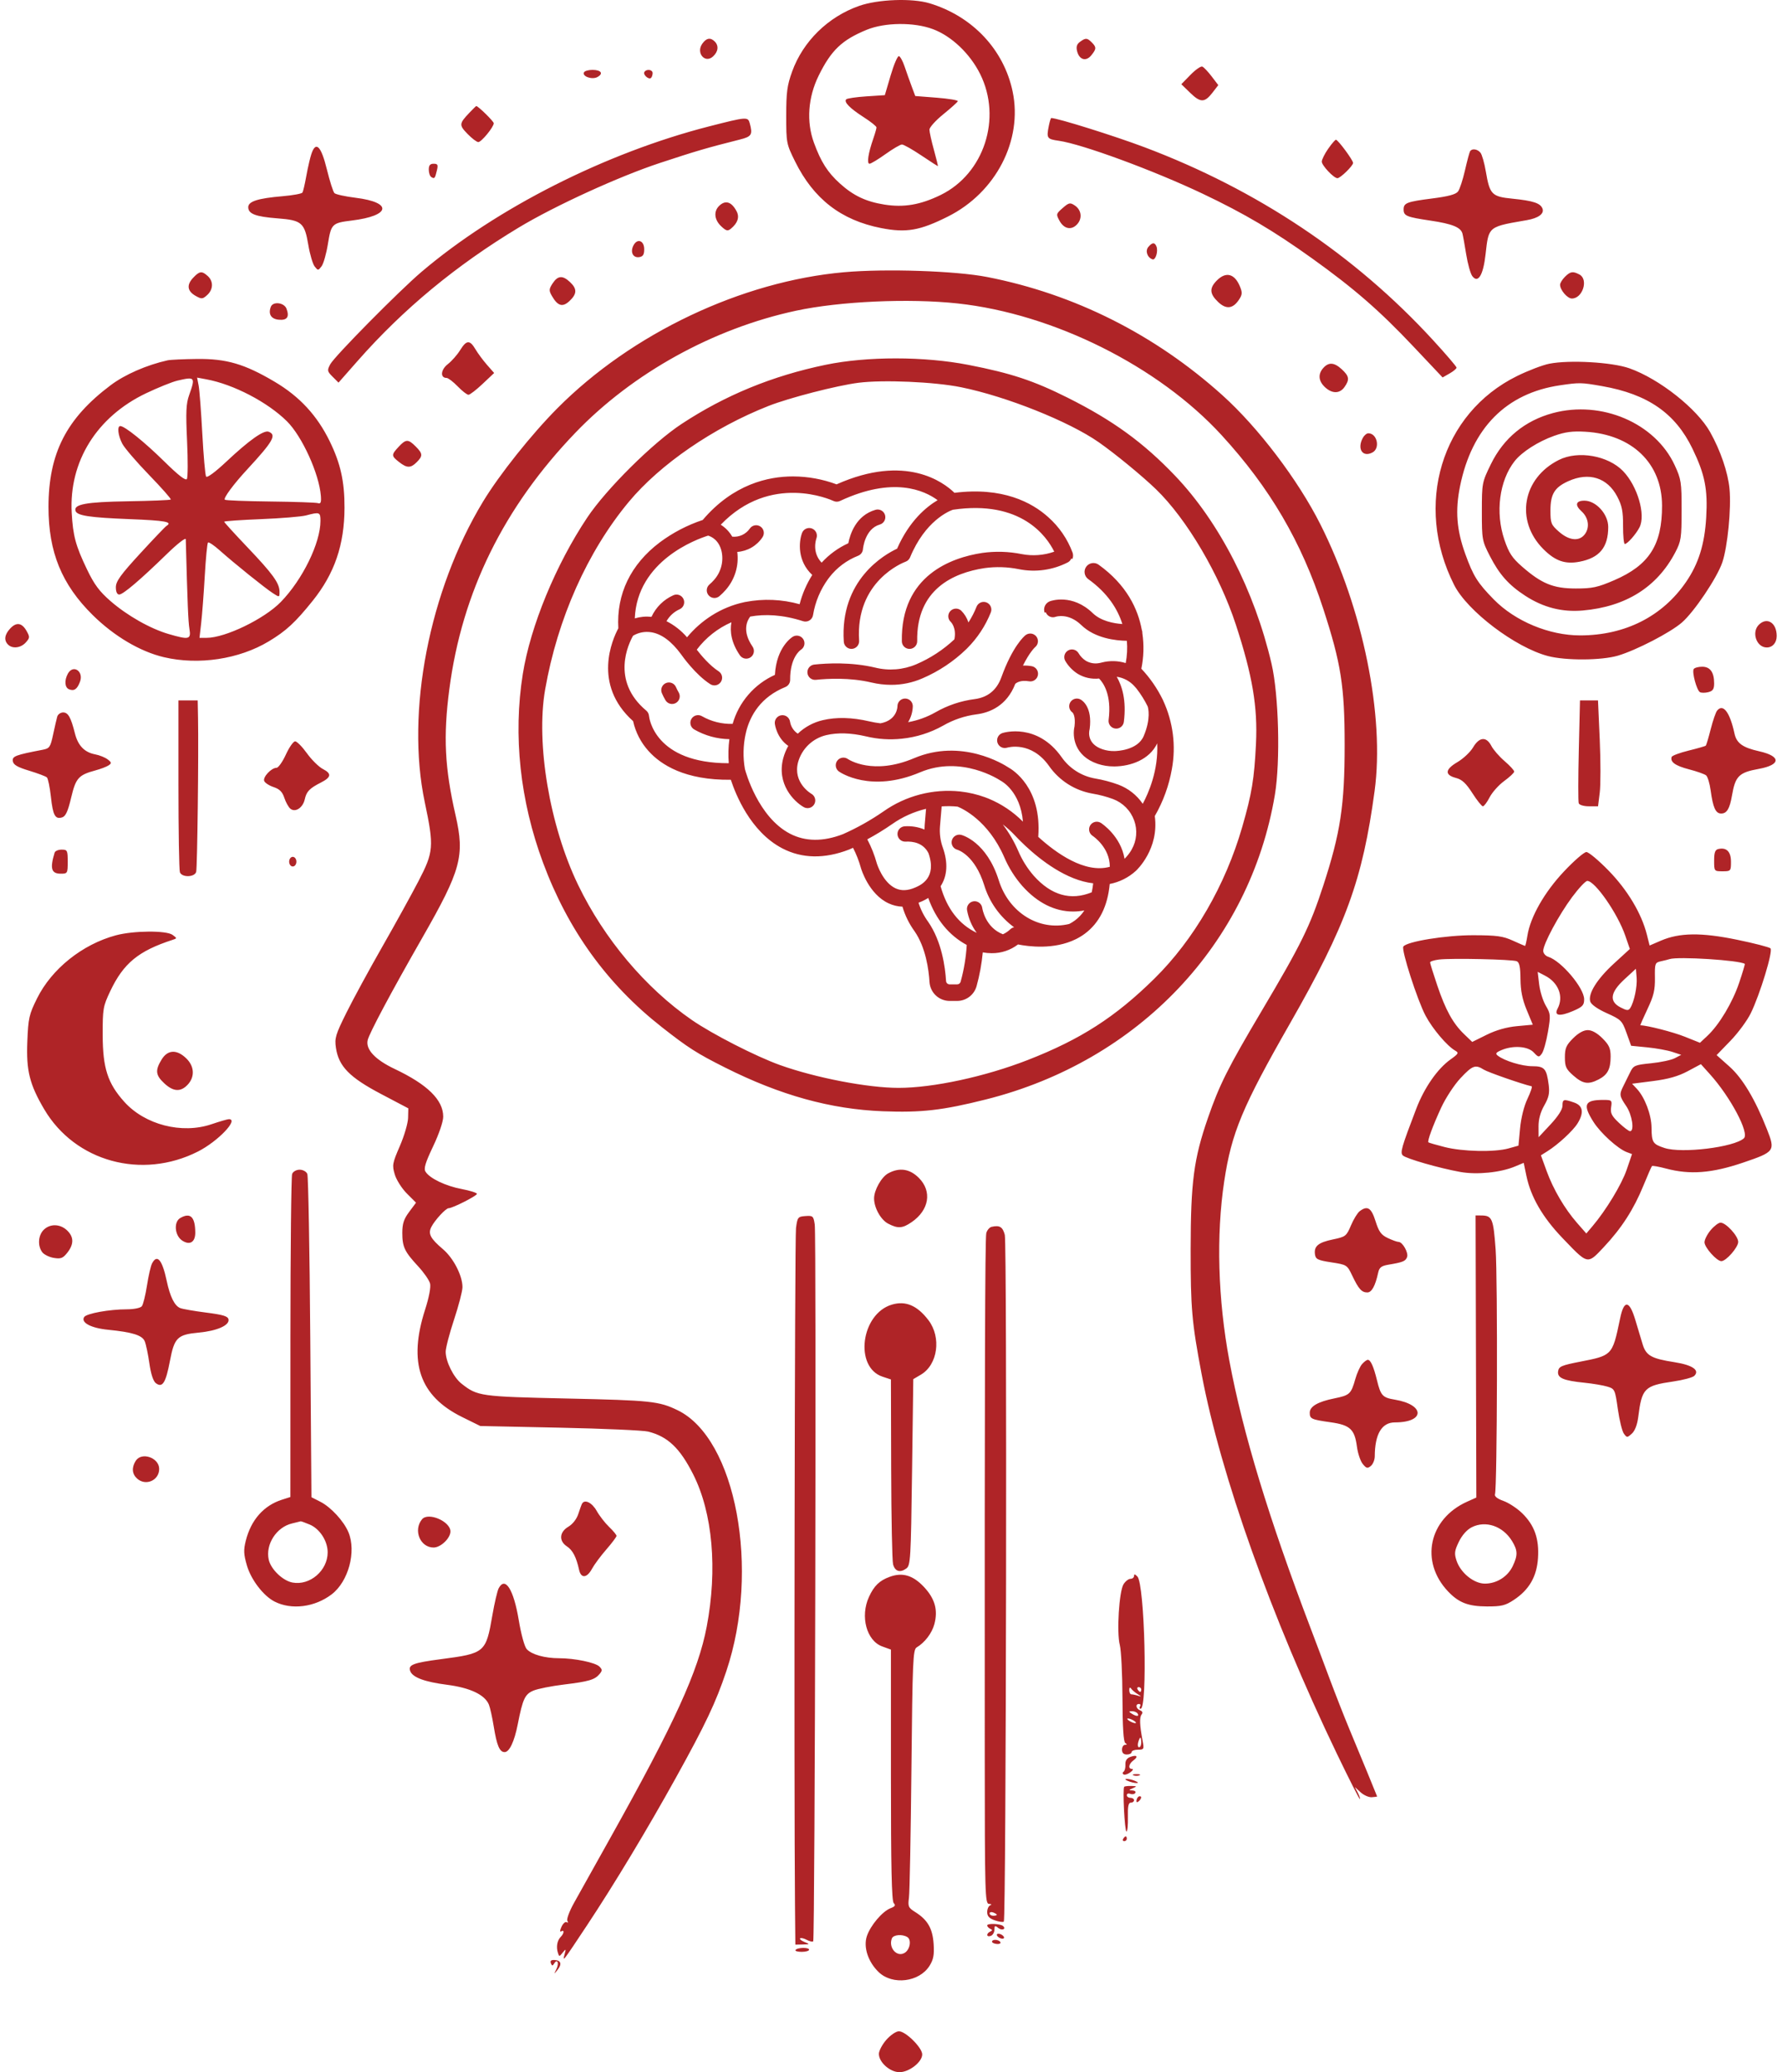 <svg width="240" height="279" viewBox="0 0 240 279" fill="none" xmlns="http://www.w3.org/2000/svg">
<path fill-rule="evenodd" clip-rule="evenodd" d="M106.683 9.637C108.151 5.569 111.51 2.275 115.697 0.798C118.248 -0.102 122.836 -0.271 125.206 0.447C130.987 2.198 135.206 6.688 136.386 12.345C137.752 18.894 134.128 25.904 127.705 29.136C123.889 31.055 122.055 31.374 118.661 30.706C113.272 29.644 109.575 26.782 107.083 21.743C105.914 19.381 105.888 19.245 105.888 15.584C105.888 12.425 106.012 11.496 106.683 9.637ZM110.263 10.175C111.941 6.768 113.392 5.382 116.713 4.017C119.168 3.008 123.089 2.967 125.65 3.925C128.155 4.862 130.64 7.223 132.005 9.963C134.972 15.919 132.535 23.393 126.695 26.248C123.968 27.581 121.73 27.963 119.101 27.543C116.62 27.147 114.941 26.351 113.121 24.708C111.461 23.209 110.563 21.799 109.617 19.204C108.587 16.381 108.821 13.101 110.263 10.175ZM96.021 7.61C94.942 8.586 93.712 7.128 94.576 5.896C95.125 5.112 95.683 5.01 96.26 5.587C96.831 6.157 96.735 6.964 96.021 7.61ZM145.063 6.894C144.914 6.3 145.023 5.948 145.452 5.634C146.214 5.077 146.414 5.086 147.036 5.707C147.683 6.354 147.675 6.586 146.975 7.45C146.268 8.323 145.355 8.057 145.063 6.894ZM119.169 12.813L119.96 10.131C120.395 8.657 120.896 7.498 121.074 7.557C121.251 7.616 121.59 8.24 121.827 8.943C122.064 9.645 122.485 10.83 122.762 11.575L123.268 12.929L126.18 13.156C127.782 13.282 129.05 13.495 128.998 13.63C128.947 13.765 128.066 14.555 127.041 15.387C126.015 16.218 125.177 17.149 125.177 17.455C125.177 17.761 125.449 18.992 125.782 20.191C126.114 21.39 126.352 22.371 126.311 22.371C126.293 22.371 126.089 22.246 125.766 22.038C125.349 21.77 124.733 21.365 124.06 20.913C122.863 20.111 121.7 19.455 121.476 19.455C121.252 19.455 120.253 20.038 119.257 20.751C118.261 21.464 117.293 22.047 117.105 22.047C116.719 22.047 116.93 20.639 117.609 18.685C117.755 18.263 117.886 17.842 117.965 17.544C118.015 17.354 118.045 17.215 118.045 17.156C118.045 17.006 117.279 16.392 116.343 15.792C114.454 14.582 113.617 13.728 113.972 13.372C114.101 13.243 115.323 13.064 116.688 12.975L119.169 12.813ZM159.099 11.339L160.333 10.076C161.011 9.382 161.73 8.882 161.93 8.966C162.131 9.049 162.696 9.645 163.187 10.289L164.079 11.461L163.309 12.461C162.243 13.843 161.688 13.851 160.299 12.503L159.099 11.339ZM80.449 10.378C79.711 10.772 78.331 10.262 78.667 9.718C78.772 9.549 79.278 9.41 79.792 9.41C80.968 9.41 81.312 9.916 80.449 10.378ZM87.683 10.488C87.39 10.781 86.563 10.055 86.784 9.698C87.06 9.251 87.896 9.36 87.896 9.842C87.896 9.972 87.868 10.117 87.823 10.241C87.785 10.345 87.736 10.434 87.683 10.488ZM62.962 18.025C61.808 16.836 61.826 16.645 63.229 15.171C63.691 14.686 64.1 14.285 64.139 14.28C64.37 14.25 66.5 16.338 66.5 16.594C66.5 17.102 64.835 19.131 64.418 19.131C64.207 19.131 63.551 18.633 62.962 18.025ZM56.775 36.599C66.882 28.012 81.597 20.572 95.514 17.013C100.606 15.711 100.737 15.701 100.983 16.62C101.389 18.134 101.233 18.388 99.648 18.787C95.179 19.915 93.781 20.325 88.869 21.944C83.358 23.762 74.71 27.717 69.871 30.633C61.433 35.719 54.337 41.589 48.184 48.573L45.591 51.517L44.8 50.728C44.065 49.994 44.042 49.875 44.476 49.049C45.027 47.999 53.748 39.171 56.775 36.599ZM142.601 18.954C140.99 18.723 140.921 18.618 141.264 16.904C141.376 16.346 141.519 15.891 141.583 15.891C142.407 15.891 150.065 18.288 154.13 19.819C169.32 25.541 182.457 34.315 192.977 45.769C194.734 47.681 196.171 49.36 196.17 49.499C196.169 49.638 195.745 49.992 195.228 50.286L194.289 50.82L190.347 46.645C185.783 41.811 182.386 38.857 176.721 34.796C171.526 31.073 167.611 28.759 161.979 26.084C155.366 22.943 145.746 19.403 142.601 18.954ZM178.018 21.761C178.018 21.492 178.402 20.718 178.872 20.04C179.144 19.648 179.417 19.299 179.62 19.075C179.769 18.911 179.88 18.815 179.926 18.817C180.212 18.831 182.232 21.564 182.232 21.938C182.232 22.324 180.521 23.992 180.125 23.992C179.636 23.992 178.018 22.279 178.018 21.761ZM41.652 21.79C41.746 21.392 41.837 21.046 41.911 20.814C42.513 18.908 43.235 19.593 44.026 22.817C44.413 24.398 44.87 25.831 45.041 26.002C45.212 26.173 46.498 26.455 47.898 26.629C52.922 27.252 52.614 29.054 47.374 29.693C44.723 30.017 44.599 30.139 44.161 32.85C43.948 34.174 43.562 35.529 43.304 35.861C42.85 36.448 42.821 36.448 42.374 35.871C42.12 35.543 41.739 34.252 41.528 33.001C41.017 29.973 40.647 29.652 37.374 29.4C34.416 29.172 33.434 28.797 33.434 27.893C33.434 27.116 34.73 26.702 38.051 26.419C39.432 26.301 40.639 26.08 40.734 25.927C40.828 25.774 41.056 24.802 41.239 23.767C41.35 23.139 41.505 22.403 41.652 21.79ZM197.306 22.922C197.593 21.663 197.901 20.514 197.991 20.368C198.245 19.959 198.97 20.055 199.384 20.553C199.589 20.801 199.915 21.931 200.107 23.065C200.638 26.196 200.907 26.473 203.694 26.751C206.484 27.03 207.46 27.351 207.741 28.084C208.005 28.773 207.195 29.372 205.637 29.641L205.32 29.696C202.613 30.162 201.423 30.367 200.832 31.073C200.369 31.625 200.273 32.485 200.102 34.019L200.076 34.247C199.76 37.068 199.058 38.211 198.283 37.167C198.041 36.84 197.674 35.527 197.469 34.251C197.264 32.975 197.036 31.711 196.962 31.444C196.729 30.6 195.585 30.138 192.643 29.702C189.423 29.223 189.04 29.064 189.04 28.204C189.04 27.324 189.464 27.16 192.891 26.722C195.1 26.439 196.084 26.171 196.377 25.77C196.602 25.462 197.02 24.181 197.306 22.922ZM58.093 23.843C57.903 23.726 57.748 23.274 57.748 22.838C57.748 22.261 57.924 22.047 58.402 22.047C58.952 22.047 59.023 22.19 58.843 22.939C58.578 24.043 58.523 24.108 58.093 23.843ZM97.126 30.463C96.211 29.604 96.091 28.484 96.834 27.741C97.68 26.895 98.519 27.145 99.205 28.447C99.62 29.234 99.361 30.025 98.44 30.789C98.006 31.15 97.803 31.099 97.126 30.463ZM142.693 29.724C142.215 28.85 142.233 28.782 143.123 28.008C143.959 27.281 144.12 27.246 144.744 27.659C145.65 28.256 145.799 29.392 145.077 30.189C144.309 31.037 143.303 30.841 142.693 29.724ZM86.073 34.621C85.234 34.74 84.847 33.914 85.326 33.021C85.845 32.051 86.761 32.391 86.761 33.555C86.761 34.294 86.599 34.545 86.073 34.621ZM155.226 34.921C154.521 34.686 154.212 33.786 154.654 33.254C155.181 32.62 155.527 32.601 155.755 33.195C156.003 33.843 155.632 35.056 155.226 34.921ZM75.067 54.969C85.082 44.892 99.88 37.873 113.689 36.651C119.308 36.154 128.727 36.47 132.957 37.297C144.718 39.596 155.549 45.039 164.636 53.217C169.464 57.562 174.805 64.597 177.821 70.582C183.572 81.997 186.501 96.394 185.13 106.514C183.514 118.453 181.273 124.609 173.762 137.753C167.32 149.023 165.868 152.5 164.882 159.021C163.78 166.309 164.025 174.922 165.569 183.203C167.38 192.91 170.865 204.382 176.509 219.217C176.863 220.149 177.401 221.572 177.946 223.021C178.339 224.066 178.736 225.125 179.071 226.022C179.87 228.16 181.072 231.222 181.742 232.826C183.227 236.384 185.474 241.839 185.474 241.887C185.474 241.907 185.148 241.948 184.75 241.978C184.352 242.008 183.676 241.71 183.247 241.317L182.468 240.603L182.863 241.36C183.08 241.776 183.208 242.166 183.148 242.226C183.088 242.286 181.694 239.54 180.05 236.123C171.243 217.813 164.416 198.657 161.834 185.011C160.513 178.03 160.35 176.173 160.358 168.183C160.367 159.147 160.776 156.039 162.68 150.535C164.227 146.059 165.369 143.786 169.926 136.105C175.25 127.13 176.422 124.746 178.213 119.255C180.538 112.125 181.097 108.448 181.097 100.3C181.096 92.401 180.616 89.342 178.224 81.992C175.275 72.934 171.043 65.703 164.531 58.597C156.022 49.314 141.896 42.262 128.998 40.859C122.437 40.146 113.114 40.565 107.189 41.839C96.051 44.235 85.237 50.213 77.515 58.242C67.85 68.291 62.229 79.712 60.518 92.782C59.682 99.161 59.891 103.368 61.36 109.792C62.608 115.249 62.091 117.147 56.876 126.26C52.692 133.569 49.729 139.123 49.517 140.049C49.231 141.299 50.527 142.68 53.153 143.925C57.581 146.023 59.693 148.098 59.693 150.351C59.693 151.013 59.126 152.678 58.331 154.349C57.278 156.565 57.046 157.335 57.309 157.756C57.871 158.659 60.007 159.683 62.181 160.093C63.309 160.306 64.231 160.599 64.231 160.744C64.231 161.01 60.947 162.675 60.422 162.675C60.046 162.675 58.572 164.268 58.1 165.186C57.623 166.112 57.949 166.739 59.663 168.198C61.073 169.397 62.286 171.758 62.286 173.301C62.286 173.823 61.776 175.791 61.151 177.674C60.527 179.558 60.02 181.511 60.024 182.013C60.034 183.342 61.09 185.458 62.164 186.302C64.311 187.991 64.656 188.039 76.388 188.298C87.695 188.547 88.749 188.659 91.262 189.874C99.122 193.678 102.416 211.32 97.821 225.012C96.401 229.244 95.036 232.127 91.03 239.354C87.16 246.336 82.733 253.684 79.054 259.234C75.766 264.195 75.742 264.226 76.04 263.123C76.244 262.369 76.226 262.354 75.785 262.902C75.327 263.472 75.305 263.472 75.131 262.902C74.889 262.113 75.045 261.257 75.516 260.786C75.985 260.317 76.029 259.766 75.575 260.046C75.383 260.164 75.403 259.908 75.622 259.427C75.828 258.976 76.143 258.697 76.323 258.809C76.512 258.925 76.55 258.848 76.413 258.627C76.282 258.416 76.68 257.339 77.298 256.228C77.915 255.119 80.133 251.15 82.226 247.407C90.895 231.907 94.036 225.025 95.18 219.018C96.651 211.291 95.978 203.696 93.362 198.515C91.575 194.976 89.941 193.42 87.309 192.753C86.651 192.586 81.291 192.348 75.398 192.224L64.684 191.999L62.227 190.786C56.504 187.958 54.957 183.463 57.252 176.328C57.78 174.684 58.044 173.302 57.922 172.816C57.812 172.376 57.091 171.336 56.321 170.504C54.482 168.519 54.182 167.887 54.182 165.994C54.182 164.758 54.385 164.138 55.106 163.171L56.031 161.931L54.801 160.701C54.124 160.025 53.39 158.871 53.17 158.136C52.796 156.889 52.841 156.636 53.849 154.31C54.443 152.941 54.942 151.237 54.96 150.524L54.992 149.228L51.297 147.283C47.073 145.061 45.616 143.57 45.244 141.088C45.047 139.777 45.185 139.316 46.668 136.331C47.571 134.514 49.726 130.548 51.458 127.518C53.189 124.488 55.386 120.511 56.339 118.68C58.416 114.688 58.472 114.006 57.203 107.986C54.641 95.82 57.8 79.53 65.046 67.553C67.245 63.919 71.566 58.492 75.067 54.969ZM26.363 39.847C25.224 39.208 25.101 38.372 26.005 37.41C26.873 36.487 27.186 36.448 27.979 37.165C28.763 37.875 28.73 38.977 27.901 39.727C27.289 40.281 27.155 40.291 26.363 39.847ZM210.111 38.338C210.111 38.111 210.403 37.633 210.76 37.277C211.495 36.541 211.835 36.488 212.726 36.964C213.964 37.627 213.149 40.193 211.7 40.193C211.093 40.193 210.111 39.048 210.111 38.338ZM164.048 40.65C162.897 39.548 162.858 38.79 163.901 37.748C165.113 36.536 166.279 36.843 166.99 38.559C167.333 39.386 167.316 39.665 166.881 40.328C166.055 41.589 165.137 41.693 164.048 40.65ZM74.314 39.818C73.915 39.117 73.93 38.915 74.432 38.149C75.124 37.093 75.776 37.046 76.772 37.981C77.74 38.89 77.72 39.57 76.697 40.531C75.764 41.407 75.105 41.21 74.314 39.818ZM37.529 43.046C36.503 42.946 36.102 42.283 36.476 41.308C36.769 40.544 38.277 40.731 38.589 41.57C39.004 42.686 38.666 43.156 37.529 43.046ZM60.304 49.036C60.834 48.622 61.581 47.775 61.965 47.154C62.825 45.764 63.272 45.736 64.035 47.026C64.36 47.577 65.06 48.521 65.589 49.124L66.552 50.22L64.998 51.687C64.144 52.494 63.285 53.154 63.091 53.154C62.897 53.154 62.243 52.644 61.638 52.02C61.033 51.396 60.363 50.886 60.15 50.886C59.258 50.886 59.349 49.783 60.304 49.036ZM14.903 51.866C16.823 50.424 19.751 49.145 22.574 48.514C22.931 48.434 24.704 48.352 26.514 48.331C30.499 48.286 32.944 49.002 37.002 51.407C40.361 53.397 42.715 55.946 44.413 59.43C45.871 62.422 46.404 64.823 46.396 68.362C46.384 73.364 45.056 77.235 42.085 80.927C39.746 83.832 38.53 84.953 36.19 86.359C32.196 88.758 26.745 89.581 22.088 88.488C18.878 87.734 15.374 85.662 12.483 82.81C8.304 78.686 6.523 74.322 6.532 68.228C6.543 61.029 8.941 56.342 14.903 51.866ZM91.786 57.086C97.678 53.208 104.014 50.607 111.196 49.117C116.758 47.964 124.472 47.968 130.414 49.126C136.178 50.249 139.206 51.251 143.817 53.56C149.893 56.603 154.007 59.594 158.282 64.077C164.218 70.302 168.964 79.554 171.249 89.356C172.225 93.539 172.455 102.5 171.703 106.997C168.35 127.041 153.345 142.863 132.789 148.029C126.941 149.498 124.098 149.824 118.895 149.622C111.877 149.348 105.083 147.465 97.653 143.735C93.855 141.828 92.668 141.07 89.115 138.278C81.757 132.497 76.522 125.253 73.146 116.179C70.037 107.822 69.091 99.017 70.412 90.741C71.438 84.313 74.85 76.034 79.09 69.684C81.656 65.841 87.904 59.642 91.786 57.086ZM204.318 50.63C205.81 49.895 207.761 49.15 208.653 48.973C211.368 48.435 217.097 48.76 219.44 49.586C223.462 51.003 228.563 55.03 230.323 58.178C231.723 60.682 232.718 63.596 232.931 65.817C233.182 68.437 232.674 73.622 231.961 75.721C231.254 77.8 228.162 82.398 226.511 83.824C224.937 85.183 220.377 87.543 217.91 88.275C215.704 88.93 210.863 88.959 208.478 88.331C204.082 87.175 197.623 82.281 195.843 78.758C190.402 67.987 194.119 55.649 204.318 50.63ZM178.444 52.126C177.561 51.296 177.484 50.359 178.23 49.534C178.959 48.729 179.704 48.789 180.726 49.736C181.714 50.652 181.782 51.107 181.079 52.109C180.439 53.023 179.406 53.029 178.444 52.126ZM19.679 52.947C21.296 52.178 23.193 51.413 23.894 51.249C26.276 50.691 26.337 50.766 25.474 53.194C25.062 54.355 25.011 55.472 25.194 59.352C25.316 61.959 25.306 64.271 25.171 64.49C25.003 64.76 24.034 64.01 22.129 62.136C19.462 59.512 16.796 57.366 16.204 57.366C15.752 57.366 15.891 58.621 16.464 59.732C16.759 60.302 18.382 62.196 20.072 63.94C21.762 65.684 23.079 67.177 22.998 67.257C22.918 67.338 20.309 67.444 17.202 67.494C11.587 67.584 9.878 67.9 10.176 68.792C10.388 69.43 12.057 69.683 17.468 69.897C22.291 70.087 23.291 70.27 22.425 70.805C22.255 70.91 20.65 72.591 18.859 74.541C16.232 77.401 15.604 78.274 15.604 79.066C15.604 79.689 15.769 80.048 16.056 80.048C16.576 80.048 18.894 78.075 22.493 74.571C23.875 73.225 25.011 72.34 25.018 72.603C25.255 81.391 25.348 83.655 25.512 84.665C25.748 86.105 25.479 86.173 22.714 85.368C20.241 84.648 17.133 82.886 14.881 80.928C13.381 79.624 12.689 78.691 11.713 76.657C10.188 73.477 9.832 72.158 9.659 69.056C9.274 62.149 13.029 56.114 19.679 52.947ZM27.249 58.402C27.089 55.426 26.866 52.508 26.753 51.917L26.546 50.841L27.802 51.074C31.449 51.749 36.041 54.142 38.644 56.722C40.689 58.749 42.981 63.786 43.213 66.763C43.281 67.638 43.192 67.862 42.825 67.743C42.563 67.659 39.673 67.56 36.402 67.523C33.131 67.487 30.375 67.378 30.278 67.281C30.066 67.069 31.452 65.193 33.297 63.199C36.791 59.42 37.285 58.552 36.181 58.128C35.525 57.877 33.563 59.264 30.485 62.156C28.978 63.571 27.887 64.374 27.756 64.163C27.637 63.97 27.408 61.377 27.249 58.402ZM103.505 54.657C106.285 53.562 112.707 51.907 115.613 51.537C118.946 51.112 125.844 51.411 129.426 52.136C135.523 53.37 143.971 56.743 147.98 59.544C150.188 61.086 153.824 64.072 155.688 65.872C159.827 69.871 164.244 77.364 166.454 84.133C168.686 90.972 169.395 95.175 169.155 100.138C168.927 104.862 168.594 106.873 167.298 111.361C165.036 119.196 160.791 126.521 155.482 131.753C150.228 136.931 145.548 139.94 138.43 142.716C132.676 144.961 125.664 146.473 121.016 146.473C116.889 146.473 109.864 145.123 105.064 143.406C101.828 142.249 95.932 139.236 93.175 137.331C86.93 133.016 81.377 126.424 77.866 119.158C74.028 111.215 72.15 100.091 73.421 92.831C75.09 83.295 79.114 74.273 84.686 67.573C88.897 62.51 96.078 57.581 103.505 54.657ZM196.639 65.465C198.228 57.625 202.867 52.941 210.096 51.878C212.739 51.488 212.953 51.493 215.792 51.992C221.927 53.071 225.634 55.64 227.942 60.411C229.615 63.868 230.015 65.872 229.791 69.673C229.578 73.288 228.759 75.907 227.075 78.361C223.891 83.001 218.867 85.539 212.845 85.552C208.661 85.561 204.073 83.655 201.18 80.707C198.997 78.482 198.417 77.557 197.346 74.589C196.174 71.34 195.973 68.751 196.639 65.465ZM200.793 62.495C202.502 58.994 205.373 56.631 209.147 55.617C215.693 53.859 222.923 56.954 225.551 62.641C226.421 64.523 226.482 64.925 226.478 68.707C226.475 72.458 226.411 72.878 225.615 74.392C223.165 79.054 218.969 81.687 213.176 82.198C210.395 82.444 207.862 81.798 205.437 80.226C203.199 78.774 201.939 77.361 200.657 74.864C199.608 72.82 199.576 72.641 199.577 68.869C199.579 65.037 199.597 64.945 200.793 62.495ZM203.99 62.09C204.971 60.844 207.161 59.443 209.327 58.676C210.793 58.157 211.782 58.028 213.515 58.129C219.8 58.497 223.824 62.365 223.844 68.059C223.863 73.358 222.11 76.094 217.391 78.127C215.165 79.086 214.457 79.238 212.219 79.236C209.199 79.233 207.62 78.588 204.973 76.273C203.654 75.12 203.217 74.453 202.612 72.674C201.368 69.017 201.929 64.709 203.99 62.09ZM184.849 60.918C183.526 61.626 182.742 60.456 183.54 58.965C183.725 58.62 184.06 58.338 184.286 58.338C185.474 58.338 185.912 60.349 184.849 60.918ZM53.739 62.203C52.689 61.378 52.685 61.241 53.68 60.168C54.662 59.108 54.973 59.1 55.979 60.106C56.944 61.07 56.966 61.388 56.127 62.227C55.306 63.047 54.807 63.042 53.739 62.203ZM207.851 73.925C204.035 70.094 205.041 64.374 209.961 61.921C212.545 60.633 216.579 61.339 218.598 63.432C220.544 65.451 221.674 69.33 220.804 71.011C220.324 71.941 219.171 73.243 218.83 73.243C218.695 73.243 218.589 72.148 218.594 70.808C218.602 68.842 218.451 68.082 217.811 66.861C216.471 64.304 213.993 63.527 211.208 64.791C209.36 65.629 208.815 66.531 208.815 68.746C208.815 70.445 208.902 70.66 209.961 71.59C211.39 72.844 212.792 72.935 213.523 71.82C214.123 70.904 213.904 69.661 213 68.843C212.066 67.999 212.225 67.411 213.386 67.411C214.953 67.411 216.595 69.223 216.595 70.953C216.595 73.697 215.42 75.118 212.727 75.631C210.789 76 209.452 75.532 207.851 73.925ZM35.136 69.898C37.855 69.788 40.59 69.564 41.214 69.398C43.056 68.91 43.16 68.949 43.16 70.131C43.16 73.11 40.747 78.043 37.821 81.048C35.589 83.341 30.337 85.88 27.83 85.88H26.867L27.099 83.855C27.227 82.742 27.442 79.896 27.578 77.532C27.714 75.167 27.91 73.149 28.012 73.047C28.114 72.945 28.829 73.424 29.6 74.113C31.535 75.839 35.678 79.172 36.757 79.87C37.641 80.442 37.648 80.44 37.647 79.68C37.645 78.521 36.755 77.286 33.323 73.683C31.601 71.875 30.192 70.329 30.192 70.247C30.192 70.164 32.417 70.007 35.136 69.898ZM237.949 87.177C236.572 87.177 235.86 85.141 236.879 84.121C237.979 83.023 239.287 83.844 239.287 85.632C239.287 86.536 238.732 87.177 237.949 87.177ZM1.081 86.788C0.505 86.212 0.607 85.446 1.37 84.627C2.211 83.725 2.954 83.84 3.588 84.97C4.032 85.761 4.022 85.894 3.468 86.507C2.793 87.251 1.677 87.383 1.081 86.788ZM228.941 93.188C228.506 92.919 227.855 90.495 228.108 90.085C228.216 89.911 228.728 89.769 229.246 89.769C230.326 89.769 230.859 90.508 230.859 92.01C230.859 92.786 230.69 93.039 230.067 93.195C229.631 93.305 229.124 93.301 228.941 93.188ZM9.312 92.813C8.722 92.587 8.641 91.638 9.132 90.72C9.839 89.4 11.312 90.377 10.769 91.804C10.39 92.799 9.992 93.075 9.312 92.813ZM24.23 117.446C24.122 117.165 24.033 111.842 24.033 105.62V94.305H25.33H26.626L26.671 96.654C26.761 101.501 26.576 116.847 26.421 117.392C26.211 118.124 24.506 118.166 24.23 117.446ZM212.624 108.157C212.541 107.935 212.545 104.727 212.633 101.029L212.793 94.305H214.006H215.219L215.453 99.585C215.581 102.49 215.582 105.698 215.454 106.714L215.224 108.562H213.999C213.316 108.562 212.708 108.383 212.624 108.157ZM230.398 98.176C230.69 97.027 231.077 95.905 231.258 95.682C232.066 94.687 232.98 95.888 233.6 98.76C233.883 100.07 234.698 100.655 236.932 101.155C239.898 101.818 239.866 102.983 236.868 103.525C234.203 104.007 233.712 104.494 233.265 107.104C232.96 108.884 232.571 109.534 231.812 109.534C231.06 109.534 230.709 108.76 230.385 106.391C230.258 105.465 229.985 104.567 229.777 104.396C229.57 104.225 228.538 103.861 227.485 103.587C225.637 103.106 224.924 102.6 225.134 101.92C225.19 101.742 226.219 101.355 227.421 101.061C228.623 100.766 229.665 100.467 229.737 100.395C229.808 100.323 230.106 99.325 230.398 98.176ZM7.494 97.361C7.588 96.958 7.665 96.639 7.707 96.492C7.795 96.181 8.153 95.925 8.501 95.925C9.179 95.925 9.541 96.569 10.094 98.759C10.507 100.395 11.386 101.3 12.821 101.569C13.398 101.677 14.151 101.98 14.494 102.242C15.035 102.654 15.054 102.761 14.632 103.048C14.364 103.23 13.562 103.536 12.849 103.729C10.573 104.343 10.206 104.757 9.579 107.412C9.151 109.226 8.844 109.903 8.381 110.049C7.43 110.351 7.13 109.805 6.852 107.266C6.711 105.985 6.471 104.818 6.318 104.673C6.166 104.528 5.093 104.122 3.934 103.771C2.339 103.289 1.803 102.975 1.728 102.482C1.628 101.822 2.07 101.653 5.75 100.948C6.671 100.771 6.788 100.6 7.151 98.907C7.266 98.37 7.39 97.812 7.494 97.361ZM196.281 102.616C197.072 102.152 198.023 101.259 198.393 100.631C199.232 99.21 200.184 99.132 200.856 100.429C201.123 100.946 201.929 101.871 202.647 102.486C203.365 103.1 203.943 103.734 203.932 103.895C203.921 104.056 203.314 104.625 202.582 105.16C201.85 105.695 200.969 106.679 200.625 107.347C200.28 108.016 199.871 108.562 199.716 108.562C199.561 108.562 198.924 107.766 198.301 106.793C197.451 105.465 196.902 104.954 196.103 104.747C194.542 104.343 194.604 103.598 196.281 102.616ZM37.241 103.378C37.485 103.378 38.052 102.576 38.501 101.596C38.95 100.616 39.511 99.814 39.749 99.814C39.987 99.814 40.701 100.537 41.336 101.42C41.971 102.304 42.942 103.26 43.494 103.545C44.69 104.163 44.617 104.652 43.225 105.36C41.685 106.144 41.277 106.566 41.047 107.615C40.794 108.765 39.768 109.434 39.103 108.883C38.856 108.678 38.492 108.02 38.294 107.421C38.028 106.615 37.653 106.239 36.848 105.973C36.25 105.776 35.68 105.404 35.581 105.147C35.381 104.625 36.551 103.378 37.241 103.378ZM230.859 115.877C230.859 114.776 230.991 114.412 231.426 114.313C232.527 114.063 233.128 114.667 233.128 116.026C233.128 117.279 233.099 117.311 231.993 117.311C230.868 117.311 230.859 117.3 230.859 115.877ZM8.183 117.635C6.909 117.635 6.706 116.939 7.357 114.8C7.424 114.577 7.849 114.395 8.3 114.395C9.069 114.395 9.121 114.497 9.121 116.015C9.121 117.586 9.092 117.635 8.183 117.635ZM205.71 125.979C206.116 123.441 207.998 120.136 210.63 117.34C211.986 115.898 213.348 114.719 213.655 114.719C213.962 114.719 215.313 115.849 216.657 117.23C219.205 119.849 221.084 122.993 221.801 125.838L222.17 127.305L223.678 126.655C226.194 125.569 229.121 125.533 233.939 126.525C236.256 127.002 238.287 127.526 238.452 127.689C238.814 128.049 237.043 133.874 235.792 136.429C235.313 137.409 234.082 139.077 233.057 140.136L231.193 142.061L232.929 143.607C234.689 145.176 236.374 147.994 237.968 152.035C239.125 154.968 239.044 155.081 234.749 156.54C230.552 157.964 227.604 158.191 224.39 157.336C223.418 157.078 222.562 156.926 222.488 157C222.415 157.074 221.889 158.272 221.322 159.662C220.025 162.833 218.39 165.368 215.998 167.912L215.914 168.001L215.85 168.069C214.98 168.995 214.483 169.525 213.948 169.566C213.234 169.62 212.452 168.803 210.627 166.892L210.627 166.892L210.396 166.65C207.739 163.87 206.164 161.147 205.576 158.315L205.213 156.566L204.023 157.063C202.079 157.875 198.909 158.192 196.691 157.796C193.885 157.296 189.36 155.996 188.932 155.568C188.55 155.186 188.745 154.509 190.735 149.298C191.824 146.447 193.599 143.894 195.367 142.637C196.437 141.875 196.502 141.751 195.985 141.457C194.893 140.834 192.941 138.533 191.995 136.753C190.888 134.669 188.705 127.886 189 127.447C189.456 126.766 194.741 125.912 198.441 125.92C201.583 125.927 202.415 126.04 203.736 126.642C204.153 126.832 204.544 127.006 204.842 127.134C205.158 127.27 205.37 127.356 205.396 127.356C205.448 127.356 205.589 126.736 205.71 125.979ZM39.431 116.663C39.161 116.663 38.945 116.375 38.945 116.015C38.945 115.655 39.161 115.367 39.431 115.367C39.702 115.367 39.918 115.655 39.918 116.015C39.918 116.375 39.702 116.663 39.431 116.663ZM207.842 128.026C207.842 127.109 209.944 123.194 211.726 120.794C212.619 119.592 213.542 118.607 213.777 118.607C214.818 118.607 217.865 122.995 218.888 125.968L219.508 127.77L217.388 129.712C215.08 131.825 213.845 133.804 214.178 134.854C214.306 135.257 215.168 135.861 216.409 136.418C218.322 137.275 218.465 137.419 219.056 139.064L219.681 140.803L221.859 141.018C223.057 141.137 224.575 141.412 225.233 141.629L226.43 142.024L225.569 142.475C225.095 142.723 223.653 143.031 222.365 143.16C220.181 143.379 219.991 143.461 219.552 144.367C219.292 144.902 218.886 145.726 218.648 146.199C218.064 147.362 218.091 147.557 219.026 148.934C219.819 150.103 220.152 152.306 219.536 152.306C219.37 152.306 218.697 151.799 218.039 151.179C217.057 150.253 216.869 149.877 216.987 149.073C217.125 148.132 217.083 148.094 215.917 148.094C213.403 148.094 213.126 148.718 214.607 151.051C215.571 152.571 217.902 154.683 219.107 155.128L219.801 155.385L219.082 157.491C218.403 159.478 216.303 162.945 214.47 165.105L213.645 166.077L212.424 164.685C210.736 162.762 209.197 160.141 208.294 157.653L207.531 155.553L208.416 154.997C209.845 154.1 211.85 152.249 212.462 151.262C213.358 149.815 213.205 148.866 212.008 148.449C210.579 147.951 210.436 147.99 210.436 148.881C210.436 149.378 209.841 150.305 208.827 151.392L207.218 153.116L207.21 151.658C207.205 150.7 207.469 149.733 207.98 148.84C208.592 147.77 208.72 147.182 208.58 146.085C208.299 143.881 208.017 143.557 206.378 143.557C204.98 143.557 202.629 142.84 201.723 142.136C201.365 141.859 201.462 141.711 202.209 141.392C203.78 140.722 205.774 140.86 206.556 141.694C207.197 142.378 207.265 142.388 207.657 141.857C207.886 141.546 208.256 140.23 208.478 138.934C208.857 136.716 208.84 136.509 208.188 135.405C207.807 134.759 207.406 133.471 207.296 132.542L207.096 130.853L208.098 131.371C209.911 132.308 210.629 134.209 209.773 135.807C209.26 136.765 210.061 136.89 211.838 136.129C213.142 135.57 213.353 135.349 213.353 134.545C213.353 133.017 210.278 129.381 208.512 128.821C208.144 128.704 207.842 128.346 207.842 128.026ZM4.993 134.42C6.965 130.446 11.094 127.145 15.607 125.932C17.981 125.295 22.408 125.261 23.242 125.875C23.863 126.332 23.863 126.34 23.223 126.549C18.628 128.048 16.628 129.697 14.847 133.454C13.878 135.499 13.822 135.825 13.829 139.345C13.839 143.809 14.503 145.864 16.74 148.35C19.523 151.444 24.49 152.721 28.48 151.369C29.589 150.993 30.647 150.686 30.83 150.686C32.211 150.686 29.34 153.685 26.661 155.043C19.098 158.873 10.112 156.405 5.956 149.357C3.989 146.02 3.522 144.154 3.679 140.252C3.808 137.062 3.913 136.597 4.993 134.42ZM192.606 129.583C192.606 129.449 193.153 129.273 193.821 129.192C195.512 128.989 203.683 129.169 204.276 129.423C204.637 129.578 204.767 130.195 204.779 131.815C204.791 133.383 205.027 134.557 205.616 135.982L206.436 137.965L204.303 138.163C202.906 138.293 201.498 138.694 200.224 139.324L198.279 140.287L197.198 139.249C195.686 137.797 194.694 136.001 193.572 132.683C193.04 131.112 192.606 129.717 192.606 129.583ZM223.697 129.427C224.159 129.326 224.683 129.195 224.862 129.135C225.994 128.758 234.296 129.285 234.989 129.778C235.032 129.809 234.692 130.949 234.234 132.311C233.334 134.986 231.544 137.976 229.949 139.468L228.952 140.401L226.896 139.578C225.33 138.952 221.807 138.049 220.929 138.049C220.882 138.049 221.31 137.064 221.88 135.862C222.723 134.082 222.911 133.296 222.886 131.643C222.857 129.709 222.896 129.602 223.697 129.427ZM218.259 135.641C216.692 134.831 216.859 133.625 218.783 131.852L220.323 130.434L220.422 131.628C220.522 132.826 220.08 134.918 219.556 135.73C219.324 136.09 219.098 136.074 218.259 135.641ZM210.76 142.357C210.76 141.132 210.935 140.724 211.862 139.798C212.571 139.089 213.276 138.697 213.839 138.697C214.402 138.697 215.108 139.089 215.817 139.798C216.717 140.699 216.919 141.147 216.919 142.25C216.919 143.936 216.514 144.711 215.305 145.336C213.916 146.054 213.186 145.943 211.906 144.82C210.913 143.949 210.76 143.619 210.76 142.357ZM22.122 145.857C20.95 144.763 20.876 144.115 21.76 142.666C22.578 141.326 23.79 141.259 25.069 142.484C26.189 143.556 26.271 144.986 25.273 146.048C24.329 147.052 23.338 146.992 22.122 145.857ZM222.659 145.55C224.683 145.291 226.027 144.909 227.293 144.233L229.076 143.28L230.294 144.634C233.069 147.716 235.639 152.566 234.866 153.264C233.529 154.471 226.512 155.328 224.182 154.568C222.594 154.051 222.443 153.814 222.428 151.82C222.415 150.096 221.523 147.742 220.451 146.599L219.808 145.915L222.659 145.55ZM194.091 149.148C194.686 147.855 195.853 146.071 196.688 145.179C198.31 143.446 198.705 143.299 199.83 144.013C200.384 144.364 204.961 145.96 206.279 146.261C206.399 146.289 206.148 147.045 205.72 147.942C205.253 148.922 204.856 150.505 204.725 151.911L204.507 154.25L203.176 154.623C201.288 155.152 196.978 155.059 194.547 154.436C193.409 154.145 192.434 153.862 192.378 153.807C192.212 153.64 192.952 151.626 194.091 149.148ZM39.113 180.092C39.117 168.285 39.222 158.369 39.346 158.057C39.475 157.736 39.913 157.49 40.359 157.49C40.799 157.49 41.252 157.74 41.388 158.057C41.521 158.369 41.701 168.291 41.787 180.105L41.944 201.586L43.15 202.201C44.572 202.926 46.301 204.804 46.928 206.303C48.017 208.908 46.926 212.943 44.668 214.665C42.387 216.404 39.252 216.799 36.976 215.635C35.475 214.869 33.812 212.697 33.254 210.777C32.814 209.265 32.788 208.695 33.103 207.443C33.808 204.642 35.511 202.71 37.973 201.923L39.107 201.56L39.113 180.092ZM117.721 161.357C117.721 160.234 118.714 158.473 119.627 157.977C121.135 157.158 122.523 157.366 123.75 158.592C125.557 160.398 125.143 162.931 122.775 164.553C121.538 165.4 120.939 165.439 119.624 164.759C118.628 164.244 117.721 162.623 117.721 161.357ZM181.946 164.996C182.298 164.165 182.826 163.303 183.119 163.08C184.169 162.283 184.686 162.607 185.258 164.423C185.707 165.846 186.013 166.267 186.906 166.691C187.51 166.977 188.16 167.211 188.352 167.211C188.898 167.211 189.725 168.682 189.503 169.259C189.292 169.81 188.953 169.949 187.016 170.275C186.035 170.441 185.767 170.647 185.612 171.357C185.224 173.141 184.743 174.016 184.151 174.016C183.39 174.016 182.979 173.557 182.117 171.747C181.432 170.31 181.391 170.284 179.314 169.965C177.476 169.683 177.194 169.546 177.101 168.894C176.944 167.786 177.542 167.288 179.525 166.877C181.226 166.524 181.335 166.439 181.946 164.996ZM24.541 167.034C23.527 166.369 23.366 164.527 24.276 163.997C25.635 163.205 26.287 163.837 26.298 165.956C26.305 167.248 25.563 167.703 24.541 167.034ZM107.069 256.561C106.922 240.425 107.032 166.648 107.205 165.348C107.399 163.886 107.463 163.805 108.478 163.731C109.481 163.658 109.557 163.726 109.729 164.865C109.961 166.403 109.759 261.144 109.523 261.38C109.47 261.432 109.33 261.43 109.15 261.383C108.999 261.344 108.821 261.273 108.644 261.179C108.257 260.971 107.858 260.884 107.758 260.983C107.658 261.083 107.926 261.304 108.353 261.475C109.102 261.774 109.094 261.786 108.124 261.806L107.117 261.827L107.069 256.561ZM198.834 201.631L198.783 182.639L198.733 163.647L199.478 163.652C200.966 163.662 201.125 164.034 201.432 168.235C201.716 172.131 201.643 200.31 201.346 201.188C201.25 201.47 201.661 201.794 202.49 202.089C203.201 202.342 204.33 203.084 204.999 203.737C206.664 205.361 207.304 207.167 207.138 209.769C206.979 212.262 205.954 214.043 203.892 215.407C202.732 216.175 202.216 216.3 200.248 216.293C197.742 216.283 196.464 215.789 195.025 214.273C191.208 210.25 192.424 204.51 197.584 202.192L198.834 201.631ZM229.562 167.261C229.562 166.905 229.94 166.164 230.401 165.616C230.863 165.068 231.458 164.619 231.723 164.619C232.451 164.619 234.101 166.417 234.101 167.211C234.101 167.944 232.473 169.803 231.831 169.803C231.211 169.803 229.562 167.955 229.562 167.261ZM5.693 168.603C5.047 167.753 5.135 166.334 5.879 165.591C6.728 164.743 8.081 164.767 9.019 165.647C9.956 166.528 9.973 167.513 9.07 168.66C8.479 169.411 8.2 169.52 7.253 169.366C6.638 169.266 5.935 168.923 5.693 168.603ZM132.833 166.039C132.935 165.634 133.26 165.248 133.555 165.181C134.636 164.936 135.044 165.187 135.327 166.268C135.641 167.465 135.511 258.41 135.195 258.725C135.092 258.829 134.546 258.753 133.982 258.556C133.229 258.294 132.957 258 132.957 257.448C132.957 257.034 133.139 256.623 133.362 256.533C133.604 256.435 133.539 256.359 133.2 256.344C132.666 256.32 132.632 255.121 132.625 235.986C132.605 185.582 132.662 166.723 132.833 166.039ZM19.794 173.087C19.995 171.774 20.308 170.425 20.487 170.09C21.173 168.809 21.851 169.626 22.45 172.451C22.902 174.585 23.507 175.808 24.264 176.118C24.583 176.248 26.154 176.522 27.757 176.727C30.046 177.018 30.693 177.215 30.776 177.644C30.93 178.443 29.237 179.193 26.755 179.424C23.893 179.691 23.481 180.099 22.884 183.248C22.328 186.182 21.887 186.889 21.01 186.248C20.642 185.979 20.335 185.058 20.12 183.572C19.939 182.326 19.658 180.985 19.495 180.594C19.157 179.778 17.844 179.366 14.555 179.041C12.254 178.814 10.858 178.072 11.335 177.329C11.645 176.846 14.727 176.288 17.105 176.286C18.04 176.285 18.911 176.107 19.097 175.879C19.278 175.656 19.592 174.4 19.794 173.087ZM118.869 185.361C115.02 184.092 115.947 176.892 120.118 175.655C121.972 175.106 123.53 175.768 125.042 177.749C126.808 180.064 126.301 183.743 124.031 185.082L123.002 185.689L122.834 198.215C122.677 209.94 122.628 210.768 122.064 211.181C121.226 211.793 120.545 211.583 120.28 210.629C120.156 210.184 120.04 204.4 120.022 197.776L119.99 185.731L118.869 185.361ZM216.635 182.094C217.391 181.386 217.649 180.147 218.196 177.516L218.204 177.48C218.727 174.961 219.454 175.054 220.253 177.742C220.571 178.811 221.008 180.268 221.225 180.979C221.696 182.523 222.393 182.917 225.516 183.407C227.945 183.788 228.956 184.484 228.188 185.247C227.963 185.47 226.685 185.811 225.348 186.006C221.464 186.572 221.128 186.911 220.643 190.758C220.509 191.82 220.193 192.649 219.781 193.022C219.154 193.588 219.114 193.588 218.703 193.028C218.469 192.707 218.103 191.221 217.891 189.726C217.515 187.081 217.477 186.998 216.482 186.695C215.92 186.524 214.535 186.289 213.404 186.174C210.535 185.883 209.718 185.528 209.846 184.627C209.937 183.985 210.293 183.831 212.838 183.335L212.869 183.328C214.892 182.934 215.961 182.725 216.635 182.094ZM182.532 185.681C182.759 184.879 183.171 183.967 183.449 183.655C183.726 183.344 184.071 183.088 184.216 183.088C184.594 183.088 185 183.99 185.451 185.838C185.958 187.912 186.199 188.175 187.843 188.448C191.934 189.127 191.955 191.513 187.87 191.513C186.095 191.513 185.166 193.079 185.153 196.091C185.151 196.559 184.914 197.137 184.626 197.376C184.179 197.748 184.021 197.709 183.536 197.111C183.224 196.726 182.873 195.685 182.755 194.798C182.44 192.428 181.837 191.868 179.196 191.495C176.602 191.129 176.397 191.034 176.397 190.205C176.397 189.365 177.486 188.731 179.695 188.285C181.781 187.863 181.96 187.699 182.532 185.681ZM18.466 199.077C17.776 198.453 17.708 197.601 18.276 196.693C19.056 195.444 21.439 196.259 21.439 197.775C21.439 199.328 19.623 200.124 18.466 199.077ZM77.886 203.839C78.09 203.208 78.318 202.583 78.394 202.449C78.75 201.826 79.733 202.313 80.357 203.421C80.733 204.089 81.49 205.064 82.038 205.588C82.585 206.111 83.033 206.653 83.033 206.792C83.033 206.931 82.413 207.757 81.656 208.628C80.898 209.499 80.029 210.67 79.726 211.231C79.043 212.491 78.248 212.549 77.989 211.36C77.617 209.657 77.128 208.715 76.355 208.209C75.245 207.482 75.333 206.275 76.547 205.558C77.129 205.215 77.665 204.526 77.886 203.839ZM58.396 208.362C56.584 208.362 55.627 206.019 56.841 204.557C57.673 203.555 60.665 204.839 60.665 206.197C60.665 207.109 59.351 208.362 58.396 208.362ZM36.19 209.985C35.739 207.932 37.234 205.614 39.329 205.119C39.92 204.979 40.445 204.85 40.495 204.831C40.546 204.813 41.09 205.008 41.704 205.265C43.063 205.832 44.13 207.479 44.13 209.01C44.13 211.464 41.739 213.515 39.392 213.075C38.073 212.827 36.476 211.286 36.19 209.985ZM196.481 207.582C196.908 206.702 197.564 205.962 198.21 205.634C200.09 204.679 202.411 205.471 203.642 207.489C204.416 208.757 204.433 209.392 203.735 210.863C203.062 212.28 201.571 213.22 199.992 213.221C198.503 213.223 196.709 211.771 196.165 210.124C195.847 209.161 195.892 208.799 196.481 207.582ZM117.034 215.005C117.718 213.515 118.45 212.807 119.828 212.304C121.533 211.68 122.933 212.085 124.398 213.627C125.913 215.221 126.354 216.767 125.839 218.679C125.51 219.901 124.554 221.156 123.455 221.809C122.96 222.104 122.896 223.597 122.751 238.173C122.663 246.994 122.514 254.795 122.419 255.508C122.261 256.695 122.334 256.859 123.279 257.452C124.938 258.493 125.607 259.66 125.741 261.741C125.835 263.214 125.718 263.836 125.187 264.681C123.812 266.871 120.215 267.32 118.35 265.535C116.918 264.163 116.26 262.172 116.748 260.691C117.224 259.252 118.844 257.34 119.942 256.923C120.551 256.691 120.653 256.528 120.367 256.241C120.09 255.965 119.99 251.381 119.99 238.983V222.102L118.825 221.681C116.705 220.914 115.825 217.636 117.034 215.005ZM152.253 212.575C152.516 212.575 152.732 212.398 152.732 212.181C152.732 211.911 152.873 211.937 153.183 212.262C154.173 213.304 154.58 230.072 153.615 230.072C153.465 230.072 153.432 229.926 153.542 229.748C153.652 229.57 153.588 229.424 153.399 229.424C152.877 229.424 152.99 230.067 153.551 230.282C153.868 230.404 153.94 230.604 153.753 230.839C153.449 231.219 153.489 232.277 153.884 234.365C154.102 235.52 154.071 235.581 153.26 235.581C152.791 235.581 152.408 235.726 152.408 235.905C152.408 236.083 152.116 236.229 151.759 236.229C151.327 236.229 151.111 236.012 151.111 235.581C151.111 235.224 151.293 234.93 151.516 234.928C151.803 234.924 151.815 234.853 151.557 234.685C151.312 234.524 151.187 232.551 151.173 228.614C151.163 225.406 151.002 222.198 150.816 221.485C150.376 219.803 150.717 214.266 151.318 213.304C151.569 212.903 151.99 212.575 152.253 212.575ZM66.314 217.478C66.6 215.816 66.984 214.179 67.166 213.839C68.043 212.2 69.179 214.005 69.865 218.13C70.183 220.043 70.641 221.711 70.94 222.041C71.597 222.767 73.36 223.263 75.29 223.266C77.402 223.268 80.183 223.844 80.731 224.391C81.125 224.785 81.128 224.936 80.75 225.391C80.107 226.165 79.308 226.401 75.926 226.811C74.267 227.013 72.432 227.378 71.848 227.622C70.698 228.102 70.404 228.733 69.727 232.178C69.271 234.494 68.603 235.905 67.962 235.905C67.288 235.905 66.912 235.023 66.501 232.479C66.302 231.244 66.007 229.912 65.847 229.518C65.3 228.181 63.32 227.242 60.207 226.841C57.208 226.456 55.58 225.854 55.257 225.011C54.928 224.157 55.619 223.886 59.405 223.39C65.326 222.612 65.445 222.511 66.314 217.478ZM152.381 228.128C152.217 228.128 152.086 227.873 152.088 227.561C152.092 227.215 152.187 227.131 152.331 227.345C152.462 227.539 152.861 227.878 153.218 228.099C153.761 228.436 153.77 228.471 153.273 228.315C153.102 228.261 152.912 228.213 152.745 228.179C152.592 228.147 152.459 228.128 152.381 228.128ZM153.561 227.804C153.483 227.804 153.328 227.658 153.218 227.48C153.108 227.302 153.172 227.156 153.361 227.156C153.55 227.156 153.704 227.302 153.704 227.48C153.704 227.577 153.685 227.665 153.655 227.725C153.63 227.774 153.597 227.804 153.561 227.804ZM153.218 230.72C153.472 231.13 153.042 231.13 152.408 230.72C151.988 230.45 151.997 230.405 152.47 230.401C152.771 230.398 153.108 230.542 153.218 230.72ZM152.894 232.006C152.716 232.006 152.351 231.865 152.083 231.692C151.816 231.519 151.743 231.378 151.921 231.378C152.01 231.378 152.144 231.413 152.29 231.469C152.438 231.526 152.597 231.605 152.732 231.692C152.999 231.865 153.072 232.006 152.894 232.006ZM153.411 235.256C153.249 235.256 153.193 234.965 153.286 234.608C153.38 234.252 153.512 233.96 153.58 233.96C153.648 233.96 153.704 234.252 153.704 234.608C153.704 234.965 153.572 235.256 153.411 235.256ZM151.569 237.579C151.537 237.081 151.754 236.736 152.208 236.564C153.106 236.223 153.369 236.494 152.65 237.02C152.002 237.493 151.896 238.173 152.47 238.173C152.682 238.173 152.574 238.379 152.23 238.63C151.886 238.882 151.478 239.009 151.323 238.913C151.165 238.816 151.168 238.651 151.329 238.537C151.487 238.426 151.595 237.995 151.569 237.579ZM153.461 239.035C153.238 239.125 152.874 239.125 152.651 239.035C152.428 238.945 152.61 238.872 153.056 238.872C153.502 238.872 153.684 238.945 153.461 239.035ZM153.056 240.071C152.788 240.071 152.278 239.946 151.921 239.793C151.512 239.617 151.453 239.515 151.759 239.515C152.027 239.515 152.537 239.64 152.894 239.793C153.303 239.968 153.362 240.071 153.056 240.071ZM151.715 246.597C151.469 246.597 151.174 240.806 151.408 240.574C151.482 240.501 151.92 240.451 152.381 240.464C153.139 240.484 153.157 240.513 152.57 240.765C151.991 241.013 151.984 241.046 152.508 241.066C152.83 241.079 153.008 241.228 152.903 241.399C152.797 241.569 152.497 241.627 152.235 241.526C151.974 241.426 151.759 241.505 151.759 241.702C151.759 241.9 151.978 242.061 152.246 242.061C152.513 242.061 152.732 242.207 152.732 242.385C152.732 242.502 152.648 242.605 152.523 242.662C152.457 242.692 152.379 242.709 152.296 242.709C151.975 242.709 151.872 243.22 151.905 244.653C151.929 245.722 151.844 246.597 151.715 246.597ZM153.056 242.504C153.056 242.32 153.153 242.072 153.272 241.953C153.391 241.834 153.564 241.812 153.656 241.905C153.748 241.997 153.651 242.244 153.44 242.455C153.207 242.688 153.056 242.707 153.056 242.504ZM151.416 247.894C151.227 247.894 151.163 247.748 151.273 247.569C151.383 247.391 151.538 247.245 151.616 247.245C151.695 247.245 151.759 247.391 151.759 247.569C151.759 247.748 151.605 247.894 151.416 247.894ZM133.767 257.938C133.5 257.938 133.281 257.797 133.281 257.624C133.281 257.452 133.5 257.395 133.767 257.497C134.035 257.6 134.254 257.741 134.254 257.811C134.254 257.881 134.035 257.938 133.767 257.938ZM133.362 259.694C133.139 259.59 132.957 259.385 132.957 259.24C132.957 258.927 134.782 259.007 135.109 259.333C135.538 259.762 134.915 259.973 134.423 259.565C134.009 259.221 133.929 259.26 133.929 259.808C133.929 260.167 133.711 260.545 133.443 260.648C132.859 260.872 132.784 260.341 133.362 260.071C133.686 259.92 133.686 259.844 133.362 259.694ZM134.74 260.972C134.472 260.869 134.254 260.659 134.254 260.506C134.254 260.353 134.472 260.311 134.74 260.413C134.872 260.464 134.993 260.541 135.081 260.625C135.17 260.71 135.226 260.802 135.226 260.879C135.226 261.032 135.007 261.074 134.74 260.972ZM121.854 262.926C120.814 263.578 119.628 262.263 120.114 260.998C120.311 260.486 121.52 260.381 122.206 260.815C122.783 261.18 122.565 262.48 121.854 262.926ZM134.261 261.738C133.9 261.711 133.605 261.574 133.605 261.434C133.605 261.075 134.5 261.115 134.728 261.483C134.795 261.592 134.73 261.678 134.577 261.718C134.494 261.74 134.387 261.748 134.261 261.738ZM107.976 262.799C107.431 262.799 107.052 262.69 107.135 262.556C107.352 262.205 108.968 262.164 108.968 262.509C108.968 262.668 108.521 262.799 107.976 262.799ZM74.632 264.374C74.422 264.714 74.336 264.705 74.192 264.329C74.068 264.009 74.224 263.873 74.687 263.898C75.565 263.944 75.712 264.45 75.078 265.242C74.59 265.85 74.584 265.845 74.937 265.12C75.332 264.31 75.069 263.668 74.632 264.374ZM118.369 276.537C118.369 276.122 118.822 275.267 119.375 274.637C119.929 274.007 120.688 273.492 121.063 273.492C121.975 273.492 124.204 275.702 124.204 276.607C124.204 277.629 122.451 279 121.144 279C119.867 279 118.369 277.67 118.369 276.537ZM141.056 82.78C140.964 82.68 140.893 82.564 140.846 82.436L140.694 82.492C140.585 82.194 140.598 81.865 140.731 81.576C140.864 81.288 141.106 81.064 141.404 80.953C141.544 80.901 144.411 79.883 147.177 82.559C148.263 83.61 149.95 83.935 151.159 84.022C150.543 82.05 149.22 79.871 146.545 77.957L146.541 77.955C146.293 77.767 146.128 77.489 146.081 77.181C146.034 76.873 146.11 76.558 146.291 76.305C146.473 76.052 146.746 75.879 147.053 75.825C147.36 75.77 147.676 75.837 147.935 76.012L147.938 76.014C151.757 78.748 153.269 82.026 153.776 84.801C153.837 84.945 153.863 85.102 153.852 85.258C154.085 86.847 154.04 88.465 153.716 90.038C154.883 91.272 155.854 92.676 156.599 94.202L156.639 94.282L156.639 94.282C156.643 94.291 156.647 94.303 156.651 94.315C157.988 97.191 158.401 100.41 157.832 103.53C157.441 105.764 156.66 107.911 155.527 109.875C156.125 114.294 153.124 117.12 152.986 117.247L152.985 117.248L152.981 117.252C152.977 117.256 152.97 117.261 152.964 117.267C151.977 118.162 150.764 118.768 149.457 119.02C149.18 122.009 148.06 124.27 146.098 125.721L146.098 125.721C145.723 125.998 145.324 126.24 144.906 126.447L144.904 126.448L144.896 126.451L144.893 126.453C141.948 127.906 138.498 127.44 137.106 127.16C136.09 127.937 134.842 128.353 133.562 128.339C133.159 128.339 132.757 128.302 132.36 128.229C132.216 129.764 131.938 131.284 131.528 132.771C131.369 133.343 131.027 133.848 130.555 134.208C130.083 134.569 129.505 134.765 128.911 134.766H127.894C127.203 134.765 126.539 134.501 126.035 134.028C125.532 133.555 125.229 132.907 125.186 132.218C125.088 130.599 124.692 127.578 123.169 125.381C122.442 124.379 121.892 123.261 121.543 122.075C120.894 122.052 120.256 121.898 119.668 121.623C118.326 120.998 117.407 119.838 116.821 118.831C116.234 117.822 115.971 116.948 115.949 116.871L115.949 116.871C115.945 116.859 115.942 116.848 115.94 116.839L115.94 116.838C115.682 115.908 115.329 115.007 114.887 114.149C114.597 114.281 114.415 114.358 114.376 114.375C114.364 114.38 114.352 114.385 114.342 114.389C111.053 115.658 108.028 115.611 105.365 114.226C103.196 113.099 101.612 111.254 100.493 109.45C99.415 107.713 98.762 106.004 98.429 104.989C92.253 105.063 89.006 102.968 87.352 101.126C86.316 99.987 85.598 98.597 85.267 97.094C82.506 94.622 81.809 91.854 81.908 89.52C82.005 87.224 82.87 85.353 83.277 84.592C83.008 79.98 84.94 75.984 88.862 73.024L88.862 73.023C90.616 71.717 92.567 70.7 94.642 70.01C98.743 65.184 103.476 64.147 106.775 64.147H106.839C108.831 64.156 110.805 64.517 112.67 65.214C117.328 63.136 120.941 63.063 123.578 63.699C126.159 64.321 127.791 65.619 128.548 66.353C135.036 65.538 138.982 67.651 141.17 69.622C142.642 70.924 143.771 72.568 144.456 74.41L144.467 74.437V74.442L144.468 74.444C144.469 74.448 144.47 74.454 144.472 74.46L144.473 74.465C144.478 74.484 144.481 74.502 144.483 74.512L144.483 74.514C144.485 74.523 144.486 74.527 144.486 74.53C144.498 74.575 144.507 74.619 144.513 74.665L144.514 74.669C144.519 74.709 144.519 74.747 144.519 74.777C144.521 74.816 144.521 74.856 144.518 74.896L144.518 74.899L144.518 74.903C144.516 74.924 144.513 74.946 144.509 74.967C144.507 74.983 144.504 74.999 144.501 75.015L144.498 75.029L144.498 75.032L144.498 75.032C144.494 75.058 144.488 75.092 144.478 75.126C144.467 75.167 144.453 75.202 144.44 75.234C144.437 75.243 144.433 75.251 144.429 75.261L144.278 75.203C144.273 75.215 144.269 75.227 144.264 75.239C144.26 75.249 144.255 75.259 144.251 75.268C144.237 75.298 144.219 75.323 144.203 75.349C144.185 75.379 144.166 75.409 144.145 75.437C144.137 75.447 144.129 75.457 144.12 75.467C144.111 75.477 144.102 75.486 144.093 75.496L144.079 75.511C144.057 75.536 144.034 75.56 144.009 75.582C143.993 75.596 143.977 75.609 143.96 75.621C143.946 75.631 143.933 75.64 143.918 75.65C143.91 75.656 143.902 75.662 143.894 75.668L143.894 75.668C143.882 75.678 143.871 75.687 143.858 75.695C141.814 76.758 139.467 77.09 137.208 76.633C135.686 76.326 134.123 76.278 132.585 76.492C128.387 77.133 123.407 79.358 123.528 86.318C123.533 86.592 123.429 86.856 123.238 87.053C123.048 87.251 122.787 87.364 122.513 87.369H122.494C122.223 87.369 121.963 87.263 121.77 87.073C121.576 86.882 121.465 86.624 121.46 86.353C121.305 77.455 128.168 75.075 132.273 74.449C134.042 74.199 135.841 74.251 137.593 74.602C139.061 74.888 140.578 74.776 141.987 74.278C140.975 72.227 137.532 67.273 128.33 68.634C127.816 68.815 124.599 70.12 122.566 75.051C122.511 75.184 122.429 75.304 122.325 75.404C122.22 75.504 122.096 75.581 121.96 75.629C121.687 75.73 115.175 78.215 115.705 86.266C115.714 86.402 115.696 86.537 115.652 86.666C115.609 86.794 115.54 86.913 115.451 87.015C115.361 87.117 115.252 87.201 115.131 87.261C115.009 87.321 114.877 87.356 114.741 87.365C114.727 87.367 114.713 87.367 114.699 87.367C114.693 87.368 114.688 87.368 114.682 87.368L114.672 87.368C114.41 87.367 114.158 87.267 113.966 87.088C113.775 86.909 113.659 86.664 113.642 86.402C113.094 78.078 119.118 74.667 120.821 73.874C122.466 70.122 124.771 68.235 126.278 67.344C124.493 66.023 120.283 64.103 113.134 67.451C112.997 67.516 112.846 67.55 112.694 67.55C112.542 67.55 112.392 67.516 112.254 67.451C111.899 67.287 103.807 63.637 97.07 70.648C97.711 71.048 98.242 71.601 98.616 72.257C99.073 72.303 99.534 72.226 99.951 72.034C100.368 71.841 100.726 71.541 100.988 71.163C101.143 70.938 101.382 70.783 101.652 70.734C101.922 70.684 102.2 70.744 102.426 70.9C102.652 71.056 102.806 71.295 102.856 71.564C102.905 71.834 102.845 72.112 102.69 72.338C102.313 72.904 101.811 73.377 101.222 73.719C100.634 74.061 99.975 74.264 99.296 74.312C99.415 75.228 99.337 76.158 99.067 77.042C98.798 77.925 98.343 78.741 97.733 79.435C97.473 79.734 97.191 80.012 96.89 80.269C96.681 80.447 96.41 80.534 96.136 80.512C95.863 80.489 95.609 80.359 95.432 80.15C95.254 79.941 95.167 79.671 95.189 79.397C95.212 79.124 95.342 78.871 95.551 78.693C95.773 78.503 95.982 78.297 96.174 78.076C96.624 77.57 96.95 76.966 97.128 76.313C97.306 75.66 97.331 74.974 97.199 74.31C96.859 72.71 95.794 72.241 95.371 72.116C93.849 72.591 85.813 75.471 85.494 83.261C86.222 83.042 86.986 82.971 87.743 83.052C88.34 81.758 89.386 80.725 90.688 80.144C90.938 80.031 91.222 80.022 91.479 80.119C91.735 80.216 91.943 80.411 92.056 80.661C92.168 80.91 92.177 81.195 92.081 81.451C91.984 81.708 91.789 81.915 91.539 82.028C90.791 82.362 90.17 82.925 89.765 83.637C90.82 84.172 91.76 84.909 92.53 85.807C93.474 84.666 94.59 83.679 95.839 82.883C97.187 82.025 98.677 81.414 100.239 81.078C100.267 81.07 100.295 81.064 100.323 81.058C100.344 81.055 100.364 81.051 100.384 81.049C102.811 80.582 105.313 80.686 107.692 81.352C108.052 79.959 108.627 78.629 109.395 77.411C107.378 75.543 107.57 72.974 108.019 71.758C108.115 71.504 108.308 71.298 108.556 71.185C108.803 71.072 109.085 71.061 109.341 71.154C109.596 71.248 109.805 71.438 109.921 71.684C110.037 71.93 110.051 72.212 109.961 72.468C109.883 72.688 109.345 74.394 110.659 75.757C111.667 74.651 112.889 73.762 114.252 73.143C114.485 71.932 115.281 69.406 117.903 68.644C118.034 68.605 118.172 68.591 118.308 68.605C118.444 68.619 118.576 68.659 118.696 68.725C118.817 68.79 118.923 68.878 119.009 68.985C119.094 69.091 119.158 69.214 119.197 69.345C119.235 69.476 119.246 69.614 119.231 69.75C119.215 69.886 119.173 70.017 119.107 70.137C119.04 70.256 118.95 70.361 118.843 70.446C118.735 70.53 118.612 70.593 118.48 70.629C116.457 71.217 116.224 73.916 116.222 73.942C116.207 74.135 116.138 74.321 116.023 74.478C115.908 74.634 115.751 74.755 115.571 74.827C114.041 75.428 112.702 76.432 111.696 77.732C111.694 77.736 111.692 77.741 111.69 77.745C111.687 77.75 111.685 77.755 111.682 77.76C111.643 77.82 111.598 77.876 111.547 77.927C110.495 79.365 109.795 81.03 109.505 82.787C109.485 82.938 109.433 83.082 109.351 83.21C109.27 83.338 109.161 83.446 109.033 83.527C108.905 83.609 108.761 83.661 108.611 83.68C108.46 83.7 108.307 83.686 108.163 83.64C105.366 82.743 103.002 82.661 101.043 83.015C100.652 83.513 99.882 84.921 101.355 87.063C101.432 87.175 101.486 87.301 101.514 87.434C101.543 87.567 101.545 87.704 101.52 87.837C101.495 87.97 101.444 88.098 101.371 88.212C101.297 88.325 101.201 88.424 101.089 88.501C100.977 88.578 100.851 88.632 100.718 88.66C100.586 88.688 100.449 88.69 100.315 88.665C100.181 88.641 100.054 88.59 99.94 88.516C99.826 88.442 99.728 88.347 99.651 88.235C98.481 86.535 98.282 85.001 98.506 83.783C96.659 84.593 95.052 85.864 93.84 87.474C94.436 88.244 95.594 89.622 96.778 90.379C97.009 90.527 97.172 90.76 97.231 91.028C97.289 91.295 97.24 91.575 97.092 91.806C96.944 92.037 96.711 92.2 96.444 92.259C96.176 92.318 95.896 92.268 95.665 92.121C93.666 90.844 91.888 88.327 91.731 88.102C90.436 86.334 89.071 85.331 87.675 85.122C86.841 84.996 85.989 85.162 85.264 85.593C84.7 86.582 82.188 91.623 87.039 95.678C87.143 95.766 87.23 95.873 87.293 95.995C87.356 96.116 87.394 96.248 87.406 96.384C87.432 96.647 88.158 102.779 98.149 102.76C98.064 101.681 98.093 100.595 98.234 99.522C96.576 99.496 94.953 99.05 93.515 98.225C93.394 98.159 93.288 98.069 93.202 97.962C93.117 97.854 93.053 97.73 93.016 97.597C92.979 97.465 92.969 97.326 92.986 97.19C93.004 97.053 93.048 96.922 93.117 96.802C93.186 96.683 93.278 96.579 93.387 96.496C93.497 96.413 93.622 96.352 93.756 96.318C93.889 96.284 94.028 96.277 94.164 96.297C94.3 96.317 94.431 96.364 94.549 96.436C95.803 97.15 97.23 97.505 98.673 97.462C99.083 96.014 99.806 94.673 100.789 93.534C101.772 92.394 102.992 91.483 104.365 90.865C104.569 87.094 106.685 85.782 106.781 85.726C107.015 85.586 107.295 85.544 107.559 85.609C107.824 85.674 108.053 85.841 108.195 86.074C108.337 86.307 108.381 86.587 108.318 86.852C108.255 87.117 108.089 87.347 107.857 87.491C107.769 87.55 106.39 88.525 106.416 91.536V91.545C106.415 91.588 106.411 91.63 106.404 91.671C106.403 91.682 106.402 91.692 106.402 91.702C106.4 91.719 106.399 91.735 106.396 91.751C106.392 91.77 106.385 91.789 106.379 91.808L106.379 91.808L106.379 91.809C106.376 91.818 106.373 91.828 106.37 91.838C106.361 91.874 106.35 91.909 106.337 91.944C106.333 91.953 106.328 91.962 106.323 91.97L106.322 91.971C106.318 91.978 106.314 91.985 106.311 91.992C106.291 92.035 106.269 92.077 106.243 92.118C106.234 92.131 106.223 92.144 106.212 92.156L106.212 92.156L106.212 92.156C106.21 92.159 106.207 92.162 106.204 92.165L106.201 92.169C106.199 92.172 106.197 92.174 106.195 92.177L106.191 92.181C106.169 92.212 106.144 92.242 106.118 92.271C106.113 92.276 106.108 92.28 106.103 92.285C106.095 92.291 106.087 92.298 106.079 92.304C106.076 92.307 106.072 92.31 106.069 92.312C106.065 92.316 106.061 92.319 106.057 92.323C106.027 92.35 105.996 92.376 105.963 92.4C105.953 92.407 105.943 92.412 105.932 92.417C105.924 92.421 105.917 92.425 105.909 92.43C105.868 92.456 105.825 92.478 105.78 92.498C105.779 92.498 105.778 92.499 105.777 92.499C105.776 92.5 105.776 92.5 105.775 92.501C105.774 92.501 105.773 92.502 105.772 92.502C102.464 93.851 101.047 96.298 100.482 98.549C100.474 98.64 100.453 98.73 100.421 98.816C100.085 100.369 100.051 101.972 100.323 103.538C100.417 103.896 102.084 110.014 106.402 112.253C108.461 113.32 110.857 113.341 113.524 112.315C115.437 111.467 117.265 110.442 118.985 109.252C121.989 107.132 125.662 106.177 129.319 106.565L129.358 106.57C130.488 106.697 131.599 106.957 132.667 107.345C132.817 107.4 132.966 107.457 133.116 107.518C134.86 108.233 136.443 109.291 137.769 110.63C137.43 106.547 134.914 105.189 134.789 105.124C134.749 105.104 134.71 105.08 134.672 105.055C134.623 105.022 129.498 101.624 123.913 103.987C117.258 106.803 113.162 104 112.991 103.879C112.769 103.721 112.619 103.481 112.573 103.213C112.527 102.944 112.589 102.669 112.746 102.446C112.902 102.223 113.141 102.07 113.409 102.022C113.677 101.974 113.953 102.033 114.178 102.187C114.333 102.293 117.584 104.422 123.106 102.084C129.495 99.38 135.143 102.89 135.787 103.314C136.397 103.647 140.33 106.061 139.832 112.675C142.203 114.832 146.094 117.646 149.471 116.706C149.471 114.103 147.25 112.603 147.148 112.536C146.919 112.386 146.758 112.151 146.701 111.883C146.644 111.615 146.696 111.335 146.846 111.106C146.996 110.876 147.23 110.715 147.499 110.658C147.767 110.602 148.047 110.654 148.277 110.803C148.406 110.887 150.948 112.572 151.453 115.626C151.463 115.618 151.472 115.611 151.482 115.602C151.817 115.265 152.111 114.89 152.358 114.485C152.362 114.479 152.364 114.472 152.367 114.466L152.367 114.466L152.367 114.466C152.37 114.458 152.373 114.45 152.377 114.443L152.418 114.374C152.753 113.785 152.956 113.13 153.013 112.455C153.07 111.78 152.98 111.101 152.748 110.464C152.509 109.805 152.131 109.206 151.638 108.708C151.144 108.21 150.549 107.826 149.892 107.581C148.995 107.253 148.069 107.009 147.126 106.852C145.956 106.647 144.837 106.213 143.834 105.575C142.832 104.937 141.965 104.107 141.285 103.133C138.885 99.744 135.764 100.629 135.632 100.669C135.502 100.709 135.366 100.724 135.231 100.711C135.096 100.699 134.964 100.66 134.844 100.597C134.601 100.47 134.419 100.251 134.337 99.989C134.297 99.86 134.282 99.724 134.295 99.588C134.307 99.453 134.346 99.322 134.409 99.202C134.472 99.082 134.558 98.975 134.662 98.888C134.767 98.801 134.887 98.736 135.017 98.695C135.205 98.635 139.68 97.288 142.972 101.939C143.497 102.691 144.165 103.333 144.939 103.826C145.712 104.32 146.576 104.656 147.48 104.815C148.549 104.995 149.6 105.272 150.618 105.645C151.954 106.145 153.102 107.047 153.905 108.225C154.669 106.806 156.03 103.728 155.853 100.088C154.792 102.323 152.233 103.162 150.149 103.193H150.035C149.286 103.198 148.541 103.08 147.831 102.844C144.669 101.773 144.406 99.123 144.717 97.806C144.878 96.451 144.515 96.006 144.458 95.945C144.236 95.797 144.081 95.568 144.024 95.308C143.967 95.047 144.013 94.774 144.153 94.547C144.292 94.319 144.514 94.155 144.773 94.087C145.031 94.02 145.305 94.055 145.538 94.185C145.807 94.335 147.13 95.231 146.76 98.125C146.755 98.169 146.746 98.213 146.734 98.256C146.661 98.561 146.392 100.176 148.492 100.886C149.016 101.059 149.565 101.14 150.117 101.126C150.431 101.122 153.219 101.025 154.033 99.104C155.035 96.742 154.633 95.307 154.57 95.114C154.151 94.264 153.647 93.459 153.066 92.711L152.811 92.423C152.19 91.714 151.334 91.252 150.401 91.12C151.111 92.343 151.73 94.289 151.36 97.187C151.344 97.323 151.301 97.454 151.234 97.573C151.167 97.692 151.077 97.797 150.97 97.881C150.862 97.965 150.739 98.027 150.607 98.064C150.475 98.1 150.337 98.109 150.202 98.092C150.066 98.075 149.935 98.031 149.817 97.963C149.698 97.894 149.595 97.803 149.511 97.695C149.428 97.586 149.368 97.462 149.333 97.33C149.298 97.198 149.29 97.06 149.309 96.925C149.744 93.519 148.571 91.91 148.024 91.359C147.02 91.467 146.009 91.243 145.145 90.722C144.465 90.29 143.896 89.703 143.486 89.01C143.416 88.894 143.369 88.765 143.348 88.631C143.328 88.497 143.334 88.36 143.366 88.228C143.399 88.096 143.457 87.972 143.537 87.862C143.617 87.753 143.718 87.66 143.835 87.59C143.951 87.52 144.079 87.473 144.214 87.452C144.348 87.432 144.485 87.438 144.617 87.47C144.749 87.503 144.873 87.561 144.982 87.641C145.092 87.721 145.184 87.822 145.255 87.938C145.497 88.354 145.835 88.707 146.24 88.968C146.784 89.288 147.426 89.398 148.046 89.278C148.088 89.266 148.13 89.257 148.173 89.251C148.188 89.248 148.202 89.245 148.217 89.242L148.218 89.242C148.253 89.235 148.288 89.228 148.323 89.218L148.412 89.195C149.466 88.928 150.573 88.956 151.612 89.276C151.8 88.289 151.852 87.281 151.767 86.279C150.287 86.258 147.488 85.961 145.627 84.16C143.894 82.485 142.24 83.022 142.17 83.046C142.043 83.094 141.908 83.115 141.773 83.11C141.638 83.105 141.505 83.073 141.382 83.016C141.259 82.96 141.148 82.879 141.056 82.78ZM114.284 114.238C114.293 114.234 114.302 114.231 114.31 114.227C114.302 114.231 114.293 114.234 114.284 114.238ZM116.104 116.826C116.103 116.82 116.101 116.815 116.1 116.81L116.096 116.796C116.099 116.806 116.101 116.816 116.104 116.826ZM132.375 128.067C132.322 128.057 132.268 128.046 132.215 128.035C132.268 128.046 132.322 128.057 132.375 128.067C132.375 128.067 132.375 128.067 132.375 128.067ZM138.081 113.87C137.502 113.328 137.024 112.84 136.678 112.47C136.176 111.934 135.63 111.439 135.047 110.992C135.884 112.098 136.586 113.3 137.138 114.573C137.655 115.791 138.361 116.92 139.231 117.918C141.585 120.552 144.208 121.295 147.034 120.14C147.122 119.741 147.187 119.337 147.229 118.93C143.662 118.53 140.199 115.849 138.093 113.882C138.091 113.88 138.09 113.878 138.088 113.877L138.088 113.876C138.086 113.874 138.084 113.872 138.081 113.87ZM116.807 113.009C117.351 114.041 117.782 115.128 118.092 116.253C118.142 116.413 118.92 118.82 120.616 119.607C121.4 119.969 122.275 119.929 123.293 119.482C124.016 119.164 126.208 118.2 125.05 114.878C124.355 113.495 122.985 113.263 121.957 113.318C121.684 113.332 121.416 113.236 121.214 113.053C121.011 112.869 120.889 112.613 120.875 112.34C120.86 112.067 120.955 111.8 121.137 111.596C121.32 111.393 121.576 111.27 121.849 111.254C122.758 111.193 123.669 111.342 124.511 111.69C124.514 111.48 124.522 111.269 124.539 111.057L124.72 108.901C123.087 109.291 121.543 109.985 120.168 110.948C119.088 111.698 117.966 112.387 116.807 113.009ZM127.896 132.538H128.911C129.018 132.537 129.122 132.502 129.206 132.437C129.291 132.371 129.352 132.28 129.38 132.177C129.827 130.562 130.102 128.904 130.201 127.232C127.81 125.942 126.043 123.786 125.018 120.902C124.732 121.079 124.435 121.237 124.127 121.373C123.986 121.435 123.846 121.489 123.706 121.541C123.996 122.462 124.434 123.33 125.003 124.11C126.841 126.759 127.303 130.242 127.414 132.083C127.422 132.206 127.476 132.321 127.565 132.406C127.655 132.49 127.773 132.537 127.896 132.538ZM144.006 124.402C144.276 124.264 144.534 124.104 144.779 123.924C145.275 123.554 145.703 123.1 146.042 122.583C145.544 122.679 145.038 122.728 144.531 122.729C142.07 122.729 139.722 121.568 137.689 119.293C136.673 118.132 135.848 116.818 135.244 115.399C133.066 110.425 129.585 108.852 128.961 108.604C128.251 108.535 127.536 108.525 126.824 108.576L126.6 111.229C126.516 112.21 126.645 113.197 126.978 114.123C127.706 116.159 127.586 117.945 126.681 119.324C127.528 122.354 129.163 124.46 131.544 125.598C130.876 124.685 130.43 123.63 130.238 122.516C130.201 122.244 130.274 121.969 130.44 121.751C130.606 121.533 130.852 121.39 131.124 121.353C131.396 121.316 131.671 121.389 131.889 121.555C132.107 121.721 132.251 121.966 132.288 122.238C132.305 122.362 132.703 124.873 135.073 125.791C135.443 125.623 135.781 125.394 136.073 125.113C136.214 124.98 136.389 124.889 136.579 124.85C134.652 123.44 133.237 121.441 132.545 119.157C131.278 115.126 129.032 114.439 128.937 114.412C128.806 114.378 128.682 114.32 128.574 114.239C128.465 114.158 128.374 114.056 128.305 113.94C128.236 113.824 128.191 113.695 128.171 113.561C128.152 113.427 128.16 113.29 128.194 113.16C128.263 112.893 128.434 112.665 128.671 112.525C128.907 112.384 129.19 112.343 129.457 112.41C129.596 112.445 132.88 113.325 134.518 118.537C135.885 122.89 139.951 125.394 144.006 124.402ZM117.845 89.881C119.696 90.345 121.648 90.19 123.402 89.439C125.297 88.628 127.035 87.492 128.538 86.082C128.847 84.533 128.091 83.772 128.057 83.738C127.956 83.648 127.874 83.539 127.816 83.417C127.758 83.295 127.724 83.163 127.717 83.028C127.71 82.893 127.73 82.758 127.776 82.631C127.821 82.503 127.891 82.386 127.982 82.286C128.167 82.083 128.426 81.96 128.701 81.946C128.975 81.932 129.245 82.027 129.45 82.211C129.899 82.657 130.234 83.203 130.43 83.805C130.863 83.14 131.228 82.433 131.52 81.695C131.62 81.44 131.818 81.236 132.07 81.126C132.321 81.017 132.606 81.012 132.861 81.113C133.116 81.213 133.321 81.411 133.43 81.662C133.54 81.914 133.545 82.198 133.444 82.454C132.721 84.266 131.636 85.911 130.256 87.29C130.228 87.322 130.198 87.352 130.167 87.38C128.448 89.048 126.438 90.388 124.236 91.333C122.907 91.914 121.472 92.212 120.022 92.208C119.129 92.206 118.239 92.101 117.37 91.894C114.441 91.202 111.43 91.37 109.896 91.532C109.76 91.548 109.622 91.537 109.491 91.5C109.359 91.462 109.236 91.399 109.129 91.314C109.022 91.228 108.933 91.122 108.867 91.002C108.802 90.882 108.76 90.751 108.746 90.615C108.731 90.478 108.744 90.341 108.783 90.21C108.823 90.079 108.888 89.957 108.974 89.851C109.061 89.745 109.168 89.657 109.289 89.593C109.41 89.529 109.542 89.489 109.679 89.477C111.344 89.3 114.618 89.119 117.845 89.881ZM89.369 92.181C89.466 92.086 89.582 92.011 89.707 91.961C89.962 91.859 90.246 91.862 90.498 91.97C90.749 92.077 90.948 92.28 91.051 92.534C91.156 92.775 91.275 93.009 91.409 93.235C91.546 93.472 91.584 93.754 91.513 94.019C91.442 94.284 91.269 94.51 91.032 94.647C90.794 94.784 90.512 94.822 90.247 94.751C89.982 94.68 89.756 94.507 89.619 94.27C89.436 93.959 89.273 93.637 89.132 93.305C89.081 93.178 89.056 93.044 89.058 92.908C89.059 92.772 89.088 92.638 89.141 92.514C89.195 92.389 89.272 92.276 89.369 92.181ZM111.275 98.98C112.808 98.618 114.604 98.672 116.615 99.141C118.204 99.528 119.849 99.635 121.475 99.457C123.421 99.256 125.306 98.659 127.013 97.702C128.408 96.898 129.949 96.38 131.546 96.177C133.29 95.948 135.586 95.042 136.736 92.078C136.877 91.943 137.419 91.529 138.58 91.728C138.715 91.754 138.853 91.752 138.987 91.723C139.121 91.694 139.247 91.639 139.36 91.561C139.472 91.483 139.568 91.383 139.642 91.267C139.715 91.152 139.765 91.023 139.788 90.888C139.811 90.753 139.808 90.615 139.777 90.481C139.746 90.348 139.69 90.222 139.61 90.111C139.53 89.999 139.429 89.905 139.313 89.833C139.196 89.761 139.067 89.713 138.931 89.692C138.548 89.624 138.159 89.598 137.771 89.614C138.658 87.823 139.364 87.175 139.4 87.142L139.401 87.141C139.507 87.056 139.596 86.951 139.661 86.832C139.727 86.714 139.768 86.583 139.783 86.448C139.798 86.313 139.786 86.177 139.748 86.046C139.711 85.916 139.647 85.794 139.563 85.688C139.478 85.582 139.373 85.494 139.254 85.429C139.135 85.363 139.004 85.322 138.869 85.307C138.734 85.292 138.598 85.304 138.467 85.342C138.337 85.379 138.215 85.442 138.109 85.527C137.936 85.665 136.378 86.997 134.864 91.193C134.244 92.908 133.037 93.896 131.275 94.128C129.408 94.366 127.607 94.972 125.976 95.912C124.836 96.556 123.595 97.003 122.306 97.234C122.7 96.585 122.917 95.844 122.936 95.085C122.936 94.811 122.827 94.548 122.634 94.354C122.44 94.161 122.177 94.052 121.902 94.052C121.628 94.052 121.365 94.161 121.171 94.354C120.977 94.548 120.868 94.811 120.868 95.085C120.868 95.163 120.837 96.971 118.58 97.389C118.077 97.33 117.578 97.242 117.085 97.127C114.76 96.585 112.645 96.53 110.799 96.967C109.54 97.263 108.382 97.889 107.446 98.782C107.174 98.602 106.941 98.368 106.762 98.094C106.583 97.821 106.462 97.514 106.406 97.192C106.371 96.921 106.229 96.674 106.012 96.507C105.795 96.339 105.52 96.265 105.248 96.3C104.976 96.335 104.729 96.477 104.562 96.694C104.394 96.912 104.32 97.186 104.355 97.458C104.367 97.552 104.614 99.368 106.167 100.428C105.869 100.954 105.639 101.516 105.484 102.1C104.577 105.542 106.898 107.904 108.252 108.673C108.49 108.809 108.772 108.845 109.037 108.773C109.301 108.701 109.527 108.527 109.663 108.289C109.799 108.051 109.835 107.768 109.763 107.504C109.691 107.239 109.516 107.014 109.278 106.878C109.175 106.818 106.76 105.373 107.484 102.627C107.732 101.736 108.214 100.927 108.881 100.286C109.548 99.644 110.375 99.193 111.275 98.98Z" fill="#AF2427"/>
</svg>
